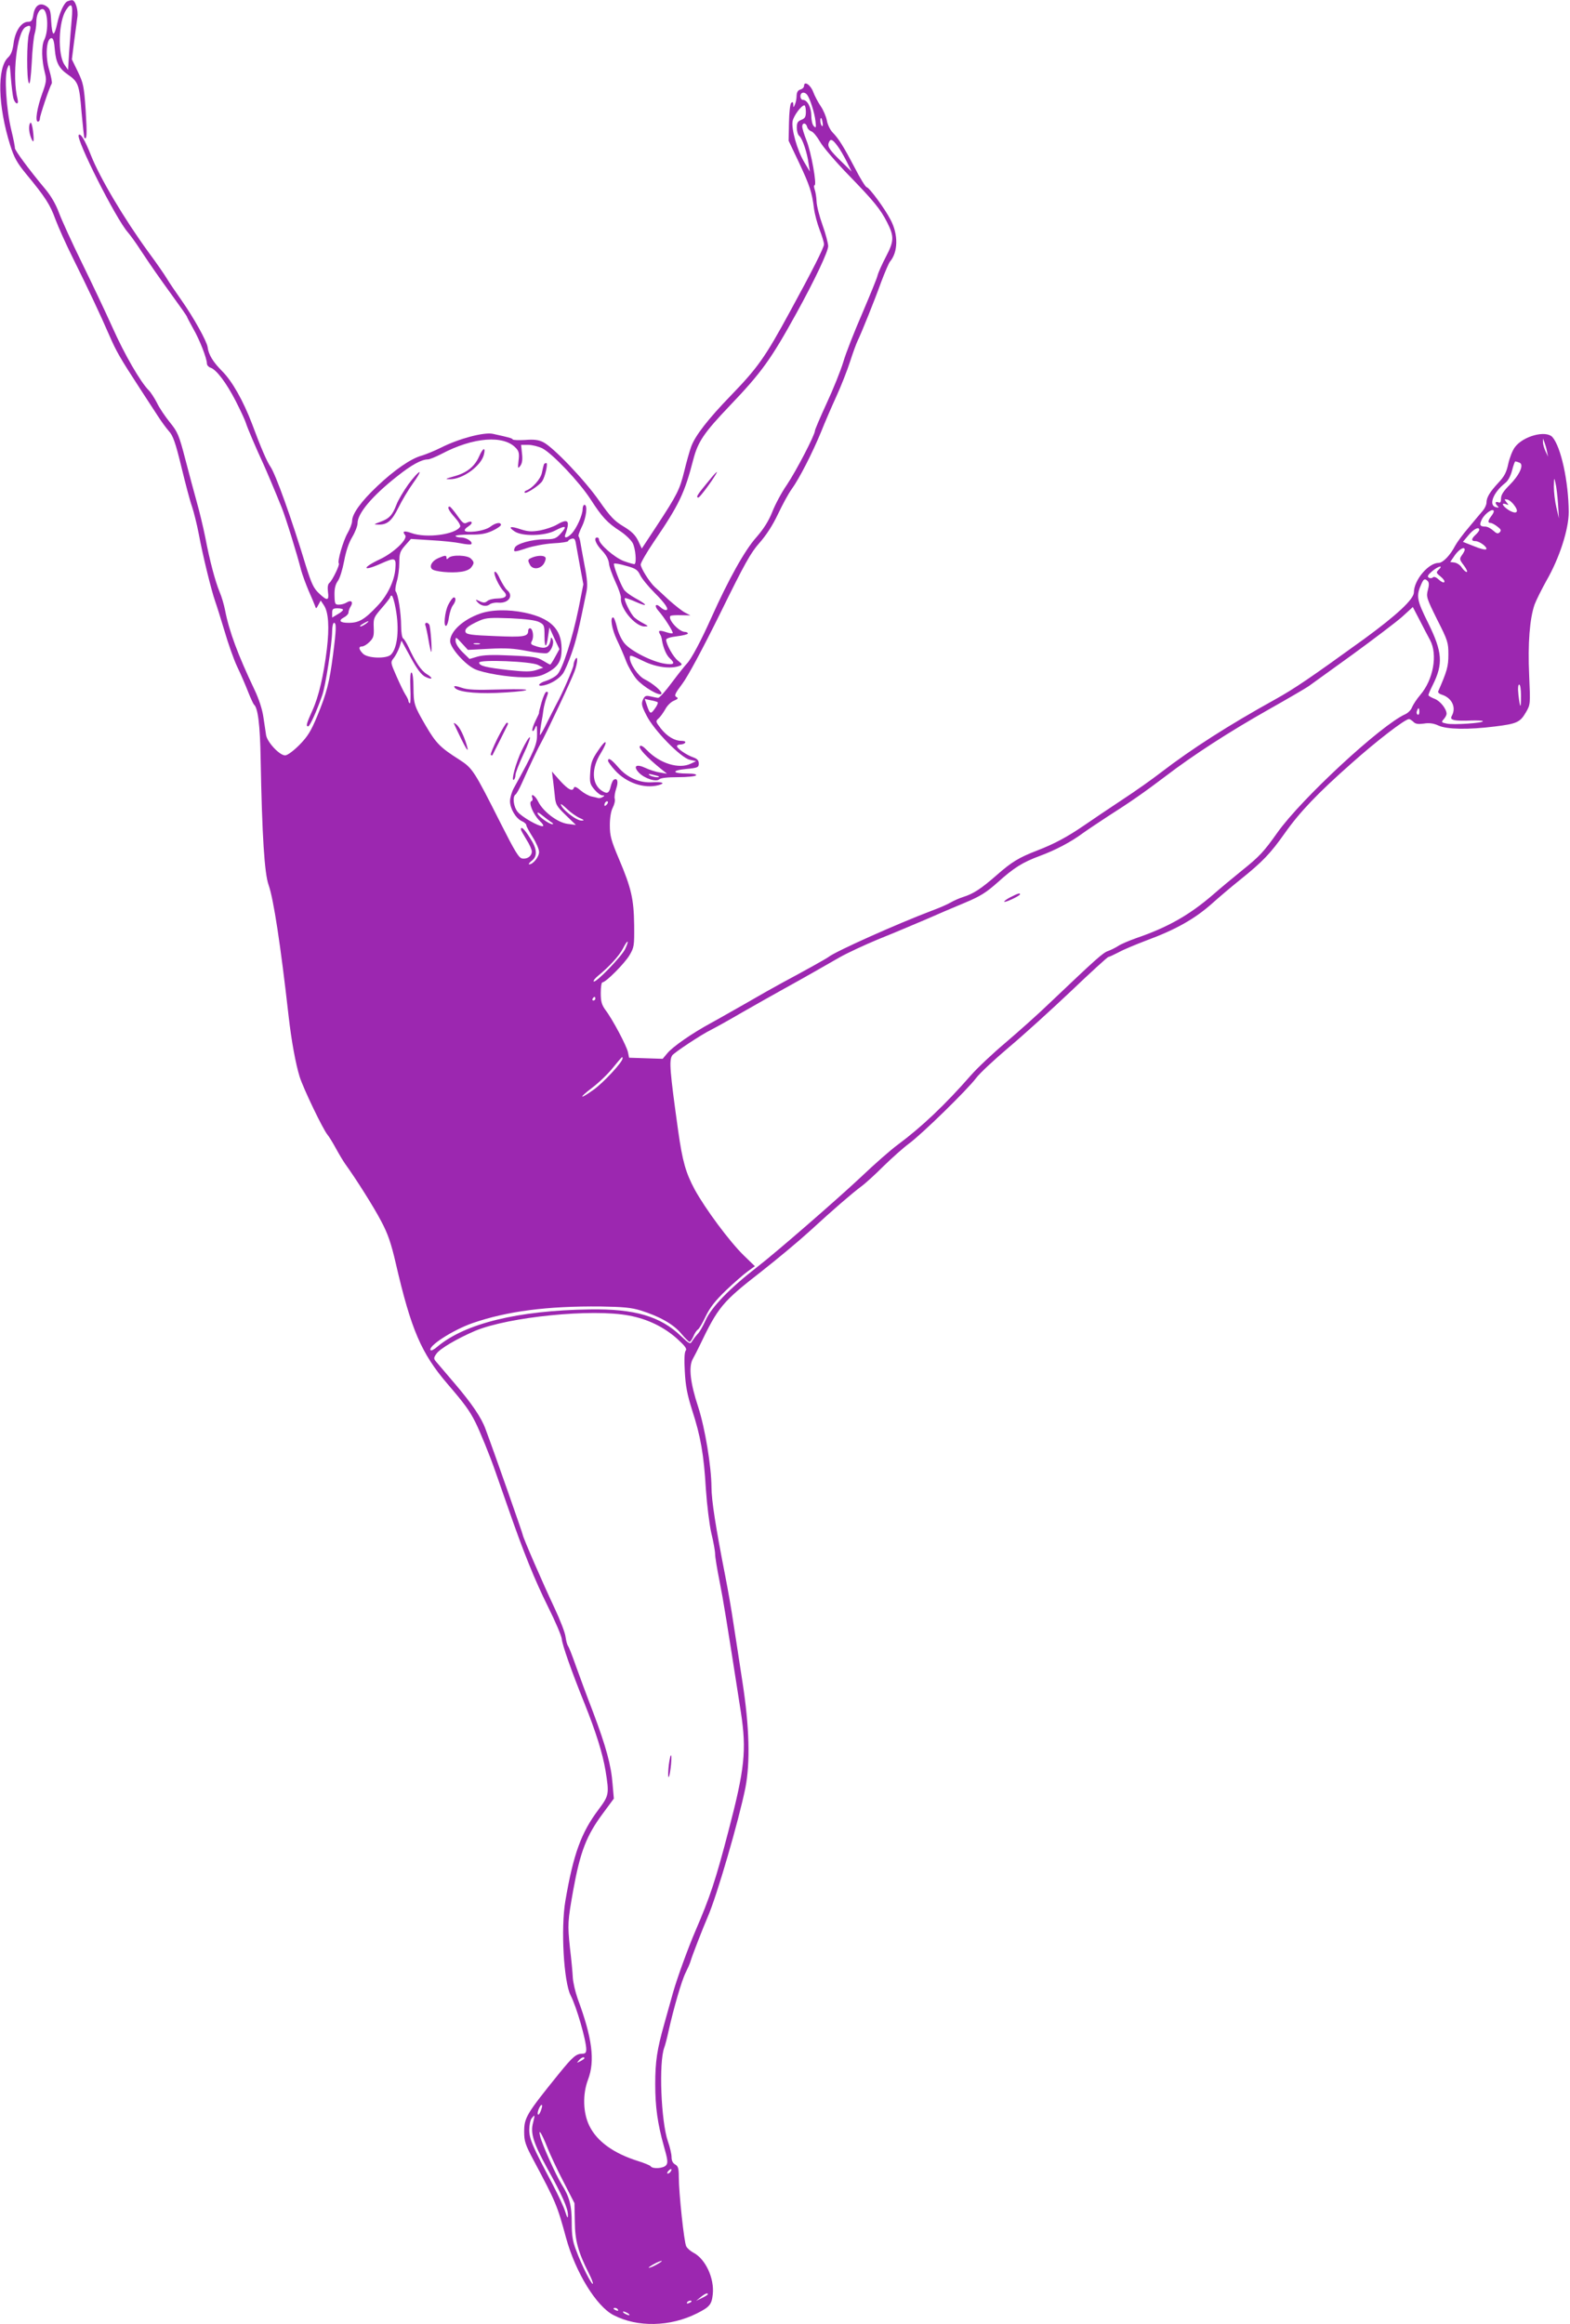 <?xml version="1.0" standalone="no"?>
<!DOCTYPE svg PUBLIC "-//W3C//DTD SVG 20010904//EN"
 "http://www.w3.org/TR/2001/REC-SVG-20010904/DTD/svg10.dtd">
<svg version="1.0" xmlns="http://www.w3.org/2000/svg"
 width="865pt" height="1280pt" viewBox="0 0 865 1280"
 preserveAspectRatio="xMidYMid meet">
<g transform="translate(0,1280) scale(0.1,-0.1)"
fill="#9c27b0" stroke="none">
<path d="M372 12793 c-19 -8 -44 -62 -57 -123 -6 -30 -15 -55 -20 -55 -6 0
-11 30 -13 68 -3 58 -6 69 -27 83 -35 23 -63 4 -71 -46 -5 -33 -11 -40 -29
-40 -37 0 -71 -50 -80 -117 -5 -41 -14 -64 -30 -79 -62 -57 -57 -266 11 -483
22 -70 38 -98 88 -159 106 -128 132 -169 161 -249 16 -43 59 -139 96 -213 85
-171 151 -311 200 -424 40 -92 59 -125 167 -291 36 -55 81 -125 101 -155 19
-30 47 -68 62 -85 22 -24 36 -63 68 -195 22 -91 48 -190 59 -220 10 -30 27
-98 37 -150 22 -119 69 -310 90 -370 9 -25 32 -99 52 -165 19 -66 50 -154 69
-195 20 -41 47 -104 61 -140 14 -36 29 -67 32 -70 22 -17 34 -112 37 -300 8
-425 21 -630 44 -694 27 -76 66 -330 110 -721 16 -140 39 -264 61 -335 20 -64
129 -291 154 -320 7 -8 28 -42 46 -75 18 -33 41 -71 51 -85 60 -83 158 -238
198 -315 37 -69 55 -122 80 -230 85 -368 141 -498 286 -667 92 -107 120 -145
152 -208 25 -49 82 -189 111 -273 10 -28 41 -117 69 -197 85 -245 147 -399
222 -550 40 -80 73 -158 75 -175 2 -31 53 -177 125 -355 64 -160 100 -276 116
-370 21 -130 20 -137 -38 -215 -96 -127 -139 -246 -183 -503 -26 -153 -9 -446
29 -521 32 -61 86 -248 86 -297 0 -18 -5 -24 -21 -24 -34 0 -52 -15 -127 -107
-182 -225 -194 -245 -194 -323 0 -52 6 -71 52 -157 122 -229 130 -247 179
-428 52 -189 167 -377 262 -425 132 -68 312 -64 459 10 70 35 81 49 87 104 10
88 -40 197 -108 231 -16 9 -33 24 -38 34 -12 21 -41 295 -41 382 0 48 -4 60
-20 69 -13 7 -20 21 -20 41 0 16 -9 55 -20 86 -38 109 -51 436 -20 517 5 13
16 55 24 93 27 121 72 277 93 318 11 22 24 51 28 65 8 29 69 185 95 245 50
115 170 527 207 710 27 140 22 334 -16 580 -17 110 -39 256 -50 325 -10 69
-30 184 -44 255 -54 275 -77 423 -77 495 -1 115 -35 323 -73 441 -44 133 -54
222 -30 265 10 18 26 49 36 70 104 217 125 243 341 411 88 69 208 169 266 222
133 122 234 209 285 247 22 16 77 66 123 112 46 45 109 101 140 124 70 51 320
295 370 361 20 27 101 102 180 169 79 66 232 205 342 309 109 104 202 189 207
189 4 0 30 12 57 26 27 15 95 43 150 64 166 61 271 121 367 207 30 27 99 86
154 130 122 98 164 142 244 255 82 116 181 220 368 385 138 123 294 243 316
243 5 0 15 -7 24 -15 11 -12 26 -14 57 -10 30 5 54 2 82 -11 47 -21 163 -23
309 -5 122 15 140 23 172 78 25 43 25 44 18 205 -8 173 3 312 30 389 9 24 38
82 64 129 73 126 124 285 124 380 -1 169 -43 360 -90 413 -36 39 -160 6 -206
-55 -14 -18 -30 -60 -37 -92 -10 -47 -21 -69 -55 -105 -48 -52 -65 -81 -65
-109 0 -11 -9 -31 -20 -44 -10 -12 -46 -54 -78 -93 -33 -38 -66 -84 -75 -101
-27 -52 -67 -94 -91 -94 -56 0 -136 -95 -136 -162 0 -38 -95 -126 -273 -256
-299 -216 -384 -274 -492 -334 -258 -143 -458 -271 -630 -403 -44 -34 -138
-101 -210 -148 -71 -47 -168 -112 -214 -144 -91 -62 -161 -100 -257 -137 -101
-39 -140 -63 -221 -134 -87 -76 -129 -104 -187 -122 -22 -7 -53 -21 -70 -31
-17 -10 -61 -29 -99 -43 -193 -73 -533 -225 -572 -256 -11 -9 -141 -81 -255
-142 -41 -22 -131 -73 -200 -113 -69 -39 -156 -89 -195 -110 -103 -56 -208
-129 -238 -165 l-26 -31 -93 3 -92 3 -6 30 c-7 34 -85 182 -125 234 -20 28
-25 46 -25 93 0 32 4 58 9 58 19 0 122 104 149 149 26 44 27 52 26 166 -2 143
-15 203 -84 365 -43 102 -50 127 -50 185 0 41 6 78 16 97 9 17 14 39 11 49 -3
10 1 35 8 56 13 37 7 61 -13 49 -6 -3 -13 -20 -17 -36 -9 -39 -19 -44 -49 -25
-56 37 -59 123 -6 207 44 72 31 84 -15 14 -33 -48 -40 -68 -43 -120 -4 -56 -1
-65 23 -94 15 -18 34 -32 43 -32 14 0 14 -2 3 -9 -8 -5 -19 -8 -25 -6 -6 2
-23 6 -38 9 -14 3 -41 18 -59 33 -21 18 -34 24 -37 15 -7 -23 -30 -12 -76 38
l-45 51 4 -33 c3 -18 7 -60 11 -93 5 -57 9 -63 61 -114 l56 -54 -47 6 c-56 8
-135 69 -161 123 -15 32 -43 50 -32 20 3 -8 1 -16 -5 -18 -18 -6 10 -73 44
-107 20 -19 26 -31 17 -31 -25 0 -113 51 -136 78 -24 28 -31 86 -12 97 5 4 20
30 33 59 35 78 86 188 102 216 34 61 174 358 190 404 17 46 19 90 4 66 -5 -8
-10 -23 -10 -32 0 -15 -64 -162 -93 -213 -6 -11 -28 -55 -50 -98 -21 -44 -40
-77 -42 -75 -1 1 1 28 6 58 6 30 12 69 14 87 3 17 10 44 15 58 12 33 12 35 0
35 -5 0 -17 -26 -26 -57 -9 -32 -16 -58 -14 -58 2 0 -7 -19 -19 -43 -12 -24
-20 -49 -18 -55 3 -7 9 -1 15 13 9 22 11 18 11 -31 1 -57 -12 -89 -129 -301
-11 -21 -20 -52 -20 -70 0 -41 32 -95 65 -110 14 -6 25 -16 25 -23 0 -6 16
-35 35 -65 19 -30 35 -67 35 -82 0 -27 -33 -68 -54 -68 -6 0 0 9 13 19 34 26
31 66 -10 128 -31 49 -49 65 -49 45 0 -4 14 -29 30 -55 17 -26 30 -56 30 -66
0 -25 -24 -43 -52 -39 -19 2 -40 37 -119 193 -149 295 -155 304 -229 352 -104
66 -127 89 -184 186 -65 112 -67 119 -68 212 0 41 -4 78 -10 81 -7 4 -9 -25
-7 -84 2 -49 1 -88 -3 -85 -5 2 -8 9 -8 14 0 5 -8 21 -17 35 -9 14 -31 60 -49
101 -33 75 -33 76 -14 100 10 13 24 40 31 60 l11 35 50 -91 c35 -65 58 -95 79
-107 42 -21 49 -10 10 14 -31 19 -62 65 -100 148 -11 23 -24 45 -30 48 -6 4
-11 35 -11 70 0 68 -17 176 -30 189 -4 5 -1 29 6 54 8 26 14 72 14 104 0 51 4
63 32 95 l32 36 110 -7 c61 -3 135 -11 164 -17 28 -6 55 -8 58 -5 12 12 -25
37 -55 37 -17 0 -31 4 -31 8 0 5 35 8 78 8 59 -1 88 4 125 21 26 12 47 27 47
32 0 17 -29 13 -59 -10 -16 -12 -50 -22 -84 -26 -61 -6 -73 4 -34 30 26 17 18
33 -10 19 -16 -9 -24 -3 -53 38 -19 27 -38 49 -42 50 -17 1 -6 -22 28 -60 20
-22 33 -44 29 -51 -27 -43 -186 -64 -267 -35 -41 15 -54 11 -36 -11 17 -21
-62 -97 -139 -133 -100 -47 -98 -70 3 -25 83 37 87 35 82 -29 -5 -65 -44 -146
-97 -201 -72 -77 -103 -95 -160 -95 -48 0 -59 12 -26 30 14 7 25 19 25 27 0 7
5 22 12 33 16 25 3 38 -22 22 -11 -7 -30 -12 -43 -12 -21 0 -23 4 -24 52 -1
36 5 60 18 78 11 14 26 63 35 110 10 55 26 102 45 133 16 27 29 61 29 76 0 54
81 150 217 257 80 64 136 94 170 94 10 0 44 14 75 30 176 93 345 106 412 31
15 -16 18 -31 13 -68 -5 -44 -4 -46 10 -28 10 14 13 34 9 68 l-5 47 40 0 c22
0 56 -9 77 -19 56 -29 204 -185 266 -281 64 -99 92 -129 163 -175 29 -19 60
-49 69 -66 15 -29 22 -104 11 -115 -2 -3 -29 5 -60 16 -52 20 -137 94 -137
120 0 5 -4 10 -10 10 -21 0 -8 -36 26 -71 23 -24 36 -48 39 -70 1 -19 18 -65
36 -104 18 -38 31 -78 30 -87 -7 -56 78 -158 130 -158 23 1 23 1 -6 17 -16 8
-39 23 -49 32 -20 17 -61 99 -53 107 2 2 30 -7 61 -21 68 -30 66 -17 -4 21
-27 15 -56 36 -63 48 -21 33 -60 136 -54 142 3 3 33 -2 66 -12 53 -14 64 -22
78 -51 9 -19 44 -62 78 -96 62 -62 85 -97 63 -97 -6 0 -20 7 -30 17 -26 23
-35 7 -11 -20 31 -34 85 -119 79 -124 -3 -3 -19 0 -37 6 -36 12 -45 9 -33 -11
5 -7 10 -22 11 -33 7 -42 24 -83 43 -100 32 -29 24 -38 -27 -30 -69 10 -188
70 -223 113 -17 21 -34 58 -41 89 -7 29 -16 53 -21 53 -18 0 -7 -65 21 -124
16 -33 39 -86 51 -118 12 -31 38 -75 57 -98 37 -43 128 -96 137 -81 7 11 -44
56 -94 81 -35 18 -80 84 -80 118 0 17 3 16 78 -20 68 -33 149 -43 196 -25 17
7 16 9 -9 29 -26 20 -64 89 -65 115 0 7 24 15 60 19 33 4 60 11 60 15 0 5 -8
9 -17 9 -33 1 -96 71 -79 88 3 3 29 5 58 4 l52 -1 -29 15 c-16 8 -56 40 -90
70 -33 31 -68 63 -78 72 -29 27 -77 104 -77 123 0 10 33 67 73 126 139 204
169 267 217 453 26 99 59 147 203 298 172 180 225 253 365 507 103 187 175
340 175 370 -1 17 -14 68 -31 115 -17 47 -32 105 -33 130 -1 25 -6 55 -11 68
-4 12 -4 22 0 22 14 0 -19 183 -44 245 -13 33 -24 68 -24 78 0 23 21 22 27 -2
3 -11 13 -21 23 -24 10 -3 31 -28 47 -56 16 -29 87 -112 162 -189 135 -139
172 -184 209 -257 39 -77 38 -103 -6 -187 -22 -42 -43 -89 -47 -105 -3 -15
-42 -109 -84 -208 -43 -99 -91 -220 -105 -269 -15 -49 -56 -151 -92 -228 -35
-76 -64 -144 -64 -150 0 -23 -102 -219 -154 -297 -30 -43 -66 -111 -81 -150
-20 -50 -47 -93 -87 -139 -65 -72 -156 -237 -248 -442 -58 -130 -111 -229
-136 -255 -8 -8 -45 -54 -81 -102 -36 -49 -70 -87 -77 -86 -6 0 -25 4 -42 8
-26 6 -32 3 -42 -19 -9 -21 -7 -34 20 -86 40 -81 189 -233 238 -244 l35 -8
-30 -14 c-65 -31 -170 2 -240 74 -21 22 -35 30 -40 22 -7 -11 38 -60 110 -119
l40 -32 -40 7 c-22 3 -58 15 -79 25 -51 24 -70 10 -36 -26 30 -32 96 -53 112
-37 8 8 47 12 104 12 51 0 96 5 99 10 4 6 -14 10 -47 10 -85 0 -91 17 -9 25
65 6 71 9 71 30 0 17 -8 26 -30 34 -38 13 -90 49 -90 62 0 5 9 9 19 9 11 0 23
5 26 10 4 6 -5 10 -20 10 -38 0 -79 24 -114 68 -29 38 -30 40 -12 56 10 9 26
32 37 51 10 19 31 40 47 46 23 10 26 14 13 21 -12 7 -7 19 33 72 30 39 112
192 209 388 135 275 168 334 217 389 37 42 72 96 101 157 24 51 58 114 77 140
41 57 112 195 161 314 19 48 57 136 84 195 27 59 61 146 76 193 15 47 34 99
42 115 22 46 92 219 130 325 20 52 41 102 48 110 44 52 46 148 3 229 -31 61
-118 179 -132 180 -6 1 -35 47 -64 104 -63 120 -90 163 -123 197 -14 14 -28
43 -32 65 -4 22 -19 58 -34 80 -15 22 -34 58 -42 80 -15 39 -50 61 -50 32 0
-8 -9 -17 -20 -20 -14 -4 -20 -14 -21 -34 0 -15 -4 -37 -9 -48 -8 -19 -9 -19
-9 -1 -1 14 -4 17 -12 9 -6 -6 -11 -55 -12 -109 l-2 -99 57 -120 c59 -126 72
-164 83 -255 4 -30 18 -82 31 -116 13 -33 24 -69 24 -80 -1 -19 -66 -148 -187
-369 -138 -254 -178 -310 -328 -465 -122 -126 -195 -219 -217 -280 -9 -25 -26
-85 -38 -135 -25 -101 -38 -128 -153 -303 l-81 -123 -20 43 c-16 32 -36 52
-81 79 -50 30 -72 53 -133 140 -80 115 -257 300 -311 325 -25 12 -51 15 -98
11 -35 -2 -65 -1 -68 3 -4 7 -19 11 -110 31 -49 10 -186 -26 -285 -76 -36 -18
-83 -37 -106 -44 -60 -16 -152 -80 -245 -168 -90 -85 -139 -153 -139 -192 0
-13 -11 -43 -25 -67 -24 -41 -58 -158 -48 -167 6 -7 -36 -94 -52 -107 -9 -7
-11 -24 -8 -50 7 -49 -4 -51 -50 -7 -29 27 -41 53 -72 152 -80 264 -167 505
-195 545 -19 27 -54 108 -101 235 -48 126 -109 235 -164 290 -51 51 -76 92
-81 133 -4 32 -77 163 -143 257 -31 44 -68 98 -81 120 -13 22 -58 87 -101 145
-135 185 -269 411 -318 535 -33 84 -57 123 -67 112 -19 -19 206 -465 271 -537
12 -14 43 -56 68 -95 65 -98 91 -135 179 -257 43 -59 78 -109 78 -112 0 -2 15
-31 34 -65 36 -62 76 -165 76 -193 0 -9 9 -19 20 -23 32 -10 87 -83 139 -184
27 -53 52 -107 56 -121 7 -24 56 -139 96 -225 18 -40 64 -148 101 -240 21 -51
87 -264 107 -345 7 -25 25 -74 40 -110 16 -36 32 -74 36 -85 6 -19 7 -19 19 4
l13 24 18 -27 c25 -38 30 -120 16 -240 -18 -146 -45 -263 -80 -339 -32 -71
-37 -87 -23 -87 9 0 48 86 77 170 19 53 54 283 55 353 0 26 5 47 10 47 14 0
13 -36 -5 -175 -20 -154 -35 -212 -87 -338 -35 -84 -52 -112 -99 -160 -33 -33
-66 -57 -78 -57 -31 0 -99 73 -105 112 -3 18 -9 63 -15 100 -6 42 -25 100 -49
150 -91 192 -139 319 -162 438 -6 30 -19 75 -30 100 -25 61 -55 174 -79 301
-12 59 -33 146 -47 195 -14 49 -42 155 -63 235 -35 134 -42 150 -85 203 -25
31 -58 79 -71 107 -14 27 -34 58 -45 69 -46 46 -134 198 -200 346 -39 87 -116
249 -170 359 -54 110 -110 233 -125 273 -18 49 -45 95 -79 135 -83 99 -166
211 -164 222 1 5 -8 51 -20 100 -28 116 -39 299 -21 340 12 29 13 26 19 -55 4
-47 10 -97 14 -112 10 -33 31 -38 23 -5 -32 125 -4 372 44 398 28 15 33 6 19
-35 -13 -41 -14 -250 -1 -274 6 -10 11 29 16 114 3 71 11 142 16 158 5 16 9
44 9 63 0 40 15 73 34 73 29 0 36 -117 10 -169 -17 -34 -15 -113 4 -185 9 -34
7 -50 -15 -110 -29 -80 -41 -156 -24 -156 6 0 11 8 11 18 0 16 53 173 65 192
3 5 -3 38 -13 72 -24 76 -17 178 12 178 9 0 15 -20 18 -63 6 -71 23 -104 71
-137 58 -40 64 -55 76 -205 7 -77 14 -141 16 -144 14 -13 15 20 7 151 -9 133
-13 151 -43 213 l-33 68 12 96 c7 53 15 113 18 134 7 40 -11 98 -30 96 -6 0
-17 -3 -24 -6z m23 -100 c-4 -43 -10 -123 -14 -178 l-6 -100 -20 29 c-38 57
-33 237 9 301 30 46 39 31 31 -52z m4052 -415 c16 -21 41 -100 46 -145 4 -36
3 -40 -9 -28 -8 7 -14 33 -14 57 0 46 -22 88 -46 88 -8 0 -14 9 -14 20 0 22
22 27 37 8z m-7 -93 c0 -29 -5 -37 -25 -45 -20 -8 -25 -16 -25 -44 0 -18 6
-39 14 -45 17 -14 43 -91 51 -152 l7 -44 -31 52 c-39 65 -72 184 -64 226 6 30
48 87 65 87 4 0 8 -16 8 -35z m92 -60 c3 -13 1 -22 -3 -19 -9 5 -13 44 -5 44
2 0 6 -11 8 -25z m81 -127 c14 -18 37 -58 52 -88 l27 -55 -56 55 c-66 64 -78
83 -70 104 9 24 20 20 47 -16z m3910 -1683 l6 -30 -14 30 c-8 17 -14 39 -14
50 l0 20 8 -20 c4 -11 11 -33 14 -50z m-151 -63 c26 -11 0 -68 -55 -123 -33
-33 -47 -54 -47 -74 0 -20 -4 -26 -15 -21 -18 6 -20 -5 -4 -21 9 -9 7 -10 -10
-6 -41 11 -14 81 52 133 16 12 30 39 38 70 7 27 15 50 18 49 3 0 13 -3 23 -7z
m212 -227 l5 -80 -14 60 c-8 33 -14 85 -14 115 1 51 2 53 9 20 5 -19 11 -71
14 -115z m-241 -8 c29 -38 12 -52 -31 -26 -34 22 -44 43 -14 32 15 -6 16 -5 2
11 -13 17 -13 18 4 15 11 -2 28 -16 39 -32z m-113 -34 c0 -5 -7 -17 -15 -27
-18 -24 -19 -36 -2 -36 6 0 23 -9 37 -20 20 -15 22 -21 13 -31 -10 -10 -17 -8
-36 9 -13 12 -32 22 -43 22 -31 0 -35 9 -19 41 18 34 66 65 65 42z m-80 -101
c0 -5 -9 -17 -20 -27 -25 -23 -25 -35 -1 -35 23 0 69 -35 59 -45 -4 -4 -34 3
-67 17 l-61 24 31 37 c28 34 59 49 59 29z m-80 -110 c0 -4 -7 -18 -16 -30 -14
-20 -13 -24 12 -57 14 -19 21 -35 15 -35 -6 0 -18 11 -27 24 -8 14 -27 26 -40
28 l-24 3 26 38 c24 33 54 50 54 29z m-143 -109 c-16 -16 -15 -18 11 -39 15
-12 24 -26 19 -30 -4 -4 -17 2 -30 14 -15 14 -27 18 -33 12 -5 -5 -15 -6 -22
-1 -10 6 -5 15 18 35 35 29 64 36 37 9z m-61 -63 c8 -8 8 -23 1 -49 -10 -37
-7 -46 51 -163 59 -116 62 -127 62 -193 0 -66 -8 -92 -56 -202 -3 -6 5 -14 18
-18 56 -17 82 -69 58 -115 -9 -16 -6 -21 14 -26 13 -3 54 -4 90 -2 36 1 66 0
66 -4 0 -10 -164 -21 -199 -13 -30 6 -31 8 -17 24 9 10 16 23 16 30 0 27 -36
72 -67 83 -18 7 -33 16 -33 20 0 5 11 30 24 56 58 116 53 182 -25 340 -64 129
-68 150 -37 218 12 27 19 29 34 14z m-5686 -152 c21 -113 10 -217 -26 -253
-24 -24 -128 -21 -154 5 -24 24 -26 40 -5 40 9 0 27 11 41 25 22 22 25 33 23
79 -2 51 0 56 44 107 26 30 47 57 47 61 0 5 4 8 8 8 5 0 15 -33 22 -72z m5699
-173 c43 -80 18 -218 -54 -302 -19 -22 -39 -53 -45 -67 -5 -15 -22 -32 -37
-39 -133 -59 -573 -466 -705 -652 -76 -107 -98 -131 -198 -211 -47 -38 -118
-97 -158 -132 -130 -112 -249 -179 -421 -238 -42 -15 -87 -34 -101 -44 -14 -9
-38 -21 -54 -27 -29 -9 -66 -43 -320 -284 -66 -64 -178 -163 -247 -222 -69
-58 -155 -139 -190 -179 -141 -161 -269 -283 -404 -383 -38 -28 -125 -104
-207 -182 -136 -127 -462 -410 -563 -488 -154 -119 -256 -224 -288 -297 -14
-31 -33 -65 -44 -75 -10 -11 -23 -28 -30 -39 -10 -18 -14 -16 -60 27 -114 110
-256 152 -504 148 -396 -6 -686 -77 -839 -205 -17 -15 -34 -24 -37 -20 -20 20
122 112 232 150 189 65 410 94 705 91 123 -2 168 -6 220 -22 103 -32 181 -76
223 -127 21 -25 42 -46 46 -46 5 0 14 14 21 30 7 17 18 34 25 38 7 4 26 37 43
73 24 49 52 85 111 142 44 42 98 89 120 105 l40 29 -61 59 c-79 77 -213 258
-271 364 -49 92 -67 154 -91 325 -46 330 -50 384 -33 412 9 15 160 115 215
142 24 12 103 56 175 98 73 42 175 99 227 128 109 60 203 114 308 174 41 23
135 67 210 98 75 30 191 79 257 107 66 29 166 72 222 95 84 35 117 56 180 112
90 81 137 110 231 145 87 32 174 78 237 125 28 20 91 62 140 94 118 75 199
131 315 219 153 117 351 245 565 366 110 62 211 121 225 131 14 10 122 88 240
173 118 86 242 180 275 209 l59 54 37 -71 c20 -39 46 -89 58 -111z m-5989 167
c0 -4 -13 -16 -30 -25 l-30 -18 0 25 c0 22 4 26 30 26 17 0 30 -4 30 -8z m126
-77 c-11 -8 -25 -15 -30 -15 -6 1 0 7 14 15 32 19 40 18 16 0z m6364 -397 c0
-74 -5 -73 -14 5 -4 36 -2 57 4 57 6 0 10 -27 10 -62z m-4757 -35 c4 -2 -2
-18 -14 -34 -24 -34 -28 -33 -45 17 l-12 35 31 -7 c18 -3 35 -8 40 -11z m4197
-54 c0 -11 -4 -18 -10 -14 -5 3 -7 12 -3 20 7 21 13 19 13 -6z m-4191 -355
c10 -9 -35 -3 -49 6 -11 8 -7 9 15 4 17 -4 32 -8 34 -10z m-287 -156 c-7 -7
-12 -8 -12 -2 0 14 12 26 19 19 2 -3 -1 -11 -7 -17z m-148 -73 c25 -11 27 -14
10 -14 -29 -1 -113 66 -114 90 0 4 16 -9 36 -28 20 -19 50 -40 68 -48z m-158
-22 c11 -6 14 -12 8 -12 -17 -1 -77 42 -82 59 -3 9 7 5 25 -10 17 -14 39 -30
49 -37z m408 -700 c-20 -41 -162 -188 -173 -178 -3 4 8 18 24 31 59 48 115
108 137 150 27 53 37 50 12 -3z m-164 -273 c0 -5 -5 -10 -11 -10 -5 0 -7 5 -4
10 3 6 8 10 11 10 2 0 4 -4 4 -10z m150 -329 c0 -20 -105 -133 -158 -171 -80
-58 -87 -49 -9 10 37 28 88 77 114 110 52 63 53 65 53 51z m36 -1416 c102 -19
192 -63 264 -127 44 -40 56 -56 48 -66 -7 -8 -9 -49 -5 -115 4 -79 13 -126 40
-212 47 -144 65 -246 76 -435 6 -87 19 -194 30 -243 12 -48 21 -100 21 -116 0
-16 11 -82 24 -147 21 -106 39 -216 118 -724 32 -210 21 -312 -69 -655 -71
-272 -101 -361 -180 -545 -41 -95 -100 -257 -124 -340 -10 -36 -32 -114 -49
-175 -40 -142 -50 -207 -50 -333 0 -125 13 -217 47 -339 22 -76 24 -95 13
-107 -14 -18 -75 -22 -85 -6 -3 5 -35 18 -70 29 -134 42 -226 108 -268 194
-35 71 -38 174 -7 255 39 103 23 229 -57 444 -13 37 -25 88 -27 115 -1 26 -8
101 -16 167 -13 129 -13 142 19 321 38 207 72 296 161 416 l62 84 -7 80 c-8
105 -36 206 -107 395 -33 85 -75 200 -95 255 -19 55 -39 105 -43 110 -5 6 -11
28 -14 50 -2 22 -30 94 -61 160 -63 133 -175 391 -175 403 0 6 -158 457 -205
582 -22 62 -76 141 -169 250 -49 58 -96 113 -104 122 -13 15 -13 21 2 42 18
28 114 84 214 127 185 77 645 123 848 84z m-246 -4090 c0 -2 -10 -10 -22 -16
-21 -11 -22 -11 -9 4 13 16 31 23 31 12z m-241 -291 c-6 -16 -13 -24 -16 -17
-5 13 16 58 23 50 3 -2 -1 -17 -7 -33z m-42 -64 c-16 -57 2 -112 78 -251 81
-145 115 -222 114 -257 0 -22 -3 -18 -15 18 -7 25 -39 92 -69 150 -112 211
-129 251 -129 301 0 26 6 54 13 63 19 23 19 21 8 -24z m78 -135 c15 -38 55
-124 89 -189 l61 -119 2 -101 c1 -107 18 -167 77 -285 15 -29 25 -55 22 -58
-6 -7 -63 105 -92 185 -19 48 -24 82 -24 151 0 96 -13 144 -56 212 -31 50
-107 219 -118 264 -12 50 9 16 39 -60z m680 -134 c-3 -6 -11 -11 -16 -11 -5 0
-4 6 3 14 14 16 24 13 13 -3z m-75 -511 c-19 -11 -39 -19 -45 -19 -5 0 6 8 25
19 19 11 40 19 45 19 6 0 -6 -8 -25 -19z m280 -165 c0 -2 -15 -12 -32 -20
l-33 -16 25 20 c24 20 40 26 40 16z m-90 -39 c0 -2 -7 -7 -16 -10 -8 -3 -12
-2 -9 4 6 10 25 14 25 6z m-405 -46 c3 -6 -1 -7 -9 -4 -18 7 -21 14 -7 14 6 0
13 -4 16 -10z m55 -20 c8 -5 11 -10 5 -10 -5 0 -17 5 -25 10 -8 5 -10 10 -5
10 6 0 17 -5 25 -10z"/>
<path d="M5567 7859 c-22 -11 -37 -23 -34 -25 5 -6 87 33 87 41 0 9 -14 4 -53
-16z"/>
<path d="M3685 3082 c-4 -35 -5 -66 -2 -68 7 -7 20 101 15 118 -3 7 -8 -15
-13 -50z"/>
<path d="M168 12124 c-11 -10 -10 -48 2 -80 15 -39 19 -27 12 34 -4 30 -10 50
-14 46z"/>
<path d="M2640 10287 c-25 -57 -69 -92 -141 -111 -46 -13 -49 -15 -21 -15 69
-2 172 72 188 135 11 44 -5 39 -26 -9z"/>
<path d="M2997 10243 c-2 -5 -7 -25 -11 -45 -6 -35 -53 -88 -88 -100 -7 -3
-10 -8 -7 -11 7 -9 83 41 97 64 16 25 32 99 22 99 -5 0 -11 -3 -13 -7z"/>
<path d="M2250 10133 c-27 -38 -57 -88 -66 -113 -22 -57 -39 -76 -89 -94 -36
-13 -37 -15 -13 -15 51 -2 76 19 113 93 19 39 55 99 80 134 25 34 41 62 36 62
-6 0 -34 -30 -61 -67z"/>
<path d="M3892 10136 c-52 -63 -59 -76 -44 -76 7 0 71 85 96 128 17 28 -4 8
-52 -52z"/>
<path d="M3210 9996 c0 -32 -33 -105 -59 -133 -26 -28 -46 -30 -36 -5 4 9 10
29 13 45 5 33 -12 36 -61 7 -19 -11 -60 -25 -91 -31 -47 -8 -66 -7 -107 6 -58
20 -73 14 -33 -12 43 -28 165 -25 222 5 62 32 70 26 27 -21 -22 -23 -33 -27
-84 -27 -70 0 -157 -24 -165 -47 -10 -25 -3 -25 65 -2 37 12 100 24 147 27 45
2 82 8 82 12 0 4 9 10 19 13 15 4 20 -2 24 -27 3 -17 13 -74 23 -128 l18 -96
-27 -136 c-33 -161 -87 -329 -116 -360 -12 -13 -40 -28 -61 -35 -45 -13 -55
-35 -12 -25 40 9 82 36 103 64 10 14 32 64 48 111 26 74 40 133 82 339 7 34 5
70 -11 150 -11 58 -21 115 -23 127 -2 12 -6 25 -9 29 -4 3 5 27 18 54 24 48
33 120 14 120 -5 0 -10 -11 -10 -24z"/>
<path d="M2414 9726 c-34 -15 -50 -44 -34 -60 14 -14 105 -23 159 -15 26 3 49
13 57 24 18 24 17 30 -2 49 -19 19 -104 22 -122 4 -9 -9 -12 -9 -12 0 0 15 -7
15 -46 -2z"/>
<path d="M2933 9730 c-26 -11 -27 -14 -13 -41 15 -27 56 -24 76 6 8 13 13 29
9 35 -7 12 -42 12 -72 0z"/>
<path d="M2725 9650 c-7 -12 26 -83 51 -107 23 -24 11 -38 -34 -39 -22 0 -48
-6 -57 -14 -12 -10 -21 -11 -42 -1 -23 11 -25 10 -14 -3 19 -23 50 -29 68 -15
8 7 31 12 50 10 56 -4 85 39 46 70 -9 8 -26 36 -39 62 -12 28 -25 44 -29 37z"/>
<path d="M2470 9470 c-20 -39 -28 -126 -11 -116 5 3 12 25 15 50 4 24 13 52
21 62 17 22 19 44 5 44 -5 0 -19 -18 -30 -40z"/>
<path d="M2643 9420 c-93 -33 -163 -98 -163 -151 0 -36 81 -128 136 -154 48
-22 185 -45 274 -45 59 0 86 5 120 23 65 33 85 66 84 137 -1 107 -62 166 -203
196 -91 19 -185 17 -248 -6z m328 -46 c27 -14 29 -18 29 -76 0 -70 11 -70 20
0 l7 47 27 -60 28 -60 -23 -42 c-13 -24 -25 -43 -28 -43 -2 0 -20 10 -40 22
-31 19 -55 23 -176 28 -99 5 -153 3 -184 -6 l-44 -13 -39 38 c-23 23 -38 48
-38 62 0 23 2 22 34 -13 l34 -37 117 6 c92 5 136 2 209 -12 51 -10 100 -15
110 -12 22 9 40 52 31 74 -8 16 -9 16 -12 -4 -7 -38 -28 -48 -73 -34 -36 11
-39 14 -29 32 12 23 4 69 -11 69 -6 0 -10 -6 -10 -14 0 -32 -25 -36 -183 -29
-130 5 -157 9 -162 22 -7 18 16 36 79 64 35 15 60 16 170 12 84 -4 139 -11
157 -21z m-328 -121 c-7 -2 -21 -2 -30 0 -10 3 -4 5 12 5 17 0 24 -2 18 -5z
m321 -115 l29 -15 -38 -13 c-32 -10 -61 -10 -154 0 -124 14 -161 23 -161 41 0
18 287 7 324 -13z"/>
<path d="M2344 9355 c3 -8 11 -44 17 -80 6 -36 13 -65 15 -65 6 0 -4 139 -11
150 -10 16 -28 12 -21 -5z"/>
<path d="M2503 9017 c8 -25 100 -38 232 -33 72 3 144 9 160 14 20 6 -26 8
-140 5 -136 -4 -179 -2 -213 10 -29 10 -42 11 -39 4z"/>
<path d="M2501 8815 c65 -140 87 -176 70 -117 -16 52 -38 97 -56 112 -10 8
-16 11 -14 5z"/>
<path d="M2741 8734 c-23 -47 -40 -88 -37 -91 3 -4 7 -4 9 -2 6 11 82 162 85
170 2 5 0 9 -5 9 -5 0 -28 -39 -52 -86z"/>
<path d="M2875 8668 c-34 -71 -61 -173 -44 -162 5 3 9 15 9 26 0 11 20 63 44
114 25 52 40 94 35 94 -6 0 -25 -33 -44 -72z"/>
<path d="M3350 8610 c0 -5 17 -29 38 -52 62 -69 161 -103 240 -82 40 11 23 19
-32 16 -72 -5 -141 25 -191 84 -37 43 -55 54 -55 34z"/>
</g>
</svg>
